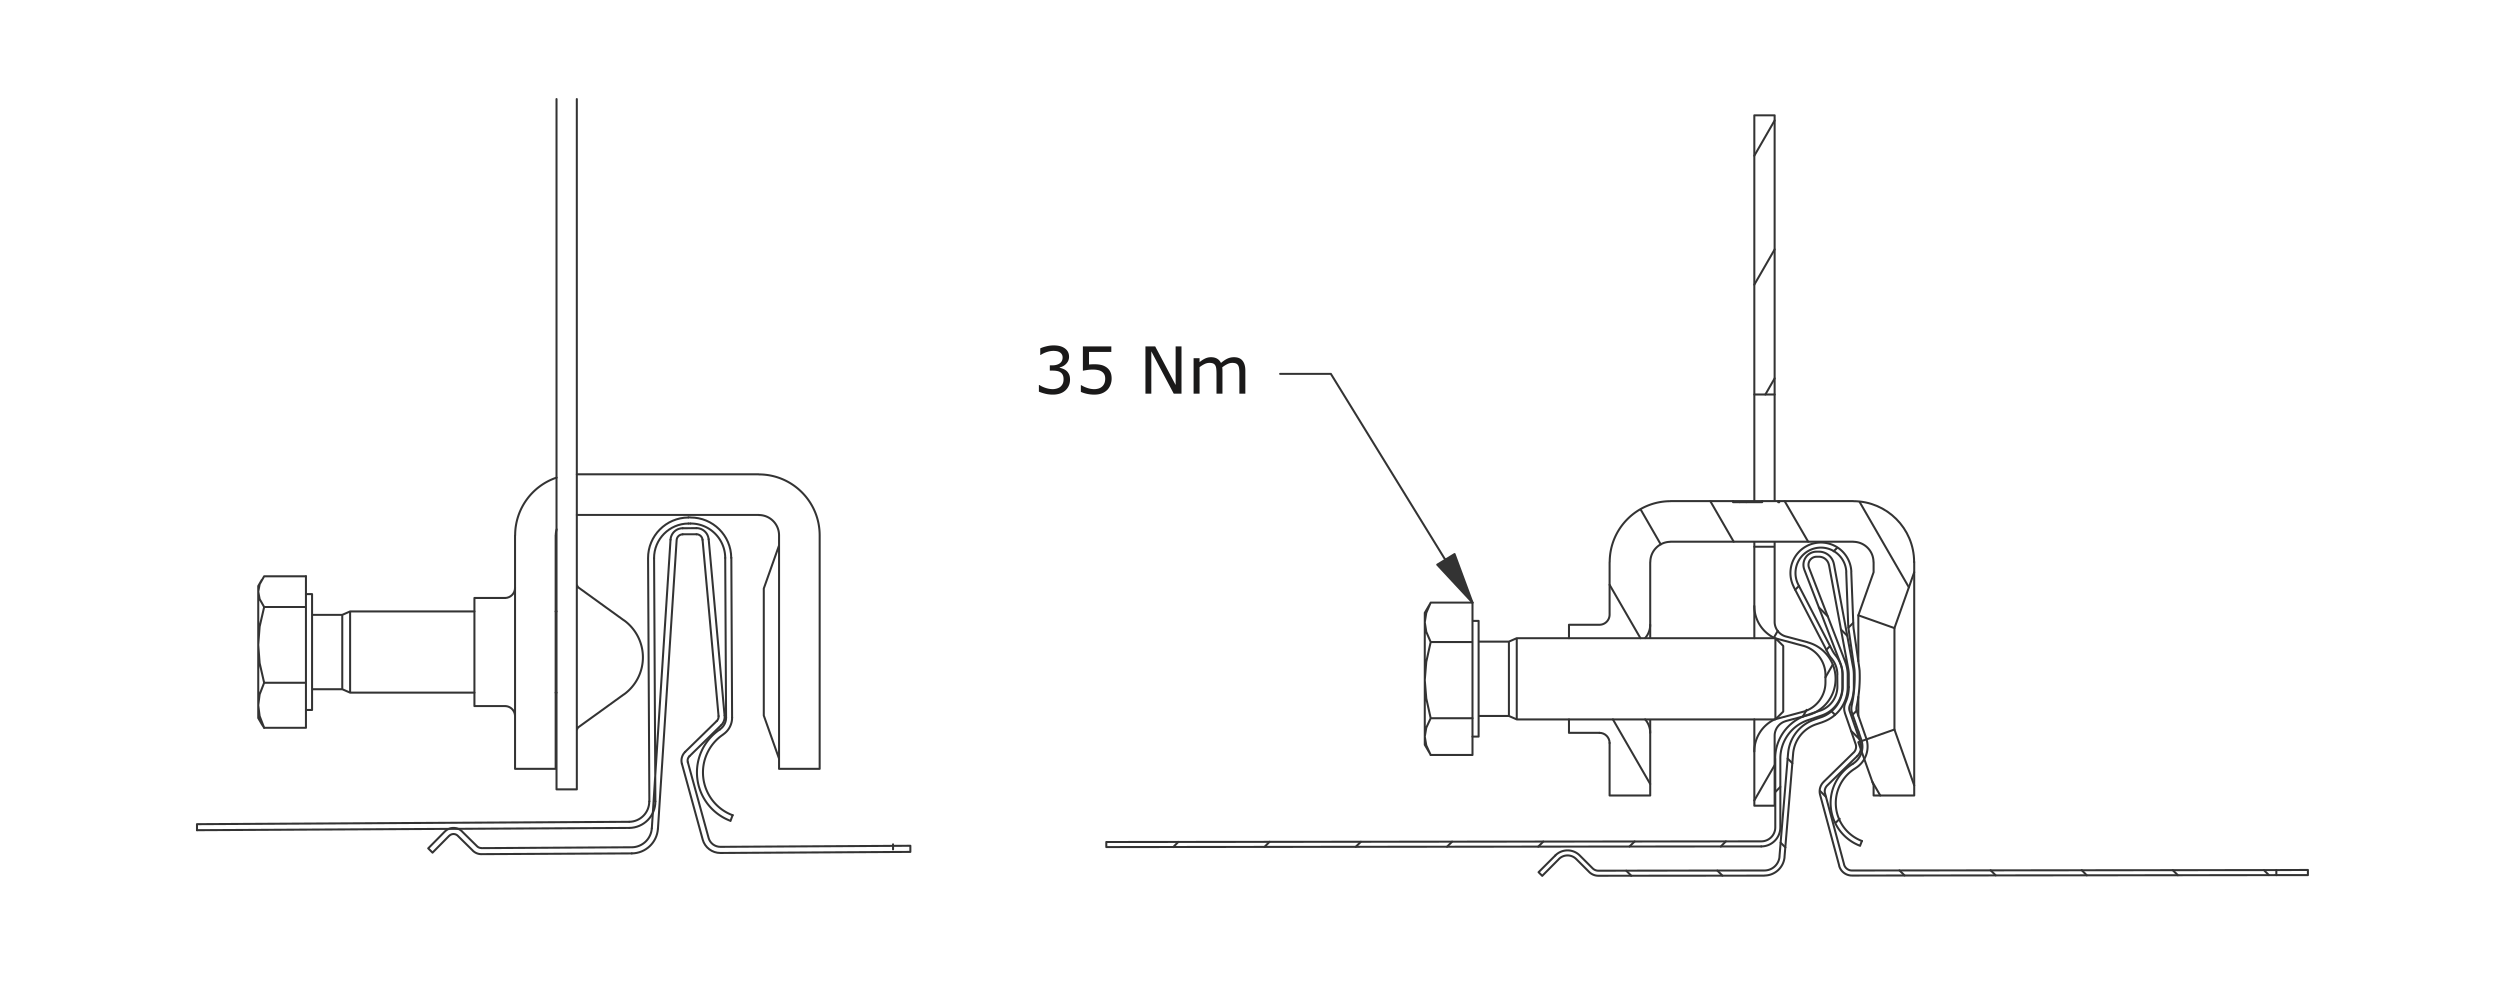 <svg xmlns="http://www.w3.org/2000/svg" viewBox="0 0 349 139">
  <g fill="none" fill-rule="evenodd">
    <path stroke="#333" stroke-linecap="round" stroke-linejoin="round" stroke-width=".285" d="m256.215 114.905.6-.6m-16.591 3.87.705-.72m6.9-6.886.705-.72m10.096-10.08.585-.585m-31.741 18.99.72-.705m26.76-26.761.525-.524m2.565-2.566.659-.66M214.74 118.19l.705-.705m35.16-35.16.54-.524m4.83-4.846.495-.479m-54.464 41.729.705-.705m-13.455.721.72-.705m-13.456.72.705-.72m-13.44.735.705-.72m63.24 4.726-.705-.705m13.424.689-.705-.705m9.495-3.24-.66-.66m17.294 4.575-.704-.705m-10.275-10.274-.81-.811m-3.869-3.869-.66-.66m29.039 16.305-.705-.705m-18.33-18.33-1.155-1.14m-2.235-2.235-.511-.51m35.656 22.92-.705-.72m-32.73-32.715-.886-.885m-1.845-1.845-1.229-1.229m50.114 37.379-.72-.705m13.425.689-.705-.705m-71.13-99.72 2.835-4.92m-2.835 22.92 2.835-4.92m-1.29 20.25 1.29-2.25m-.104 36.195.54-.945m-3.271 23.67 2.835-4.92m3.93-6.78.54-.944m2.626-4.545.989-1.726m-26.819-3.734-4.306-7.455m7.141-5.641-2.79-4.845m12.974 4.47-3.27-5.67m13.665 5.67-3.285-5.67m17.34 12.03-6.855-11.88m2.865 40.95-1.095-1.891m-31.02.285-5.205-9.015m33.474 6.214a6.383 6.383 0 0 0-3.058 6.038c.22 2.431 1.808 4.525 4.09 5.392m.25-.664-.256.66"/>
    <path stroke="#333" stroke-linecap="round" stroke-linejoin="round" stroke-width=".285" d="M259.01 107.26c-1.854 1.12-2.907 3.199-2.712 5.356.194 2.159 1.603 4.015 3.628 4.785m-.925-10.147c1.433-.866 2.066-2.615 1.519-4.197m-1.305-3.752 1.305 3.75m-1.34-4.356c-.043.202-.03.413.037.607m-.042-.616c.364-1.693.506-3.426.421-5.155m-.009.001a1.735 1.735 0 0 0-.017-.174m-.821-5.727.825 5.729m-.838-5.957c.003.075.01.149.021.225m-.322-7.798.3 7.575m-.288-7.578c-.065-1.743-1.189-3.269-2.834-3.849a4.251 4.251 0 0 0-4.622 1.217 4.25 4.25 0 0 0-.571 4.745m4.805 9.29-4.815-9.284m4.806 9.286c.121.233.268.454.437.656m.846 2.288c0-.835-.295-1.645-.833-2.283m.833 3.957-.015-1.68m-2.389 5.031c1.438-.488 2.405-1.84 2.404-3.358m-4.349 4.012 1.936-.659m-1.943.654c-2.588.88-4.328 3.311-4.327 6.044m.015 9.591v-9.585m-1.956 11.55c1.08-.001 1.956-.877 1.955-1.958m-93.389 2.048 91.44-.09m-91.44.795v-.705m91.44.615-91.44.091"/>
    <path stroke="#333" stroke-linecap="round" stroke-linejoin="round" stroke-width=".285" d="M245.874 118.16c1.47-.001 2.661-1.192 2.66-2.663m.001-9.592v9.585m3.839-14.953c-2.296.781-3.839 2.938-3.839 5.363m5.79-6.025-1.95.66m1.948-.661c1.725-.586 2.884-2.206 2.883-4.027m-0-1.671v1.68m0-1.675c0-1.001-.354-1.971-.999-2.736m-.35-.538c.097.187.213.362.349.522m-5.165-9.808 4.815 9.301m1.888-11.063a3.547 3.547 0 0 0-2.364-3.211c-1.372-.483-2.901-.082-3.857 1.016-.955 1.096-1.143 2.667-.475 3.959m6.968 5.803-.285-7.575m.302 7.584c.004.101.013.2.027.301m.827 5.735-.84-5.745m.838 5.847a.967.967 0 0 0-.01-.107m-.387 5.078c.351-1.632.487-3.304.405-4.972m-.401 4.981c-.07.329-.05.67.061.987m1.294 3.756-1.306-3.765m.09 7.109c1.142-.69 1.646-2.084 1.21-3.346m-1.299 18.228 59.235-.061v.706m-60.351-1.495c.135.502.59.85 1.109.85m-3.758-10.755 2.655 9.899m-2.359-11.002c-.293.286-.408.708-.302 1.104m4.492-5.207-4.186 4.095"/>
    <path stroke="#333" stroke-linecap="round" stroke-linejoin="round" stroke-width=".285" d="M259.261 105.562c.509-.497.686-1.243.453-1.915m-1.504-4.387 1.515 4.38m-1.472-5.22c-.122.265-.137.566-.041.842m.035-.844a6.041 6.041 0 0 0 .549-2.513m-.001-1.671v1.681m0-1.676a6.017 6.017 0 0 0-.102-1.096m-2.673-14.388 2.67 14.385m-2.675-14.39c-.187-1.006-1.064-1.736-2.088-1.735m-.321-0h.33m-.339 0c-.605 0-1.172.299-1.514.798a1.841 1.841 0 0 0-.2 1.7m5.053 13.117-5.055-13.11m5.355 14.72c0-.548-.102-1.091-.298-1.603m.298 3.277v-1.68m-3.026 5.898c1.81-.615 3.026-2.315 3.025-4.227m-3.945 4.54.915-.314m-.908.32c-2.054.699-3.498 2.549-3.678 4.711m-1.204 14.408 1.2-14.399m-3.305 16.349c1.104-.001 2.022-.848 2.113-1.947m-25.298 1.977 23.176-.03m-23.968-.301c.213.212.501.331.801.331m-2.603-2.131 1.8 1.8m-1.801-1.801c-.941-.938-2.466-.937-3.405.002"/>
    <path stroke="#333" stroke-linecap="round" stroke-linejoin="round" stroke-width=".285" d="m217.62 119.93-2.324 2.34-.511-.51 2.34-2.34m2.906.497c-.666-.665-1.744-.664-2.408.002m4.213 1.796-1.801-1.8m1.8 1.803a1.84 1.84 0 0 0 1.3.537m23.165-.016-23.16.016m23.17-.031c1.47-.001 2.693-1.129 2.815-2.594m1.194-14.401-1.2 14.399m4.405-18.511c-1.789.608-3.047 2.22-3.203 4.103m4.123-4.415-.93.314m.922-.32c2.095-.713 3.504-2.681 3.503-4.894m0-1.67v1.681m0-1.676c0-.634-.117-1.263-.346-1.854m-5.054-13.121 5.056 13.11m-4-14.655c-.373 0-.722.184-.933.492a1.134 1.134 0 0 0-.123 1.047m1.395-1.539h-.33m1.715 1.158c-.124-.672-.711-1.159-1.395-1.159m4.074 15.541-2.67-14.385m2.761 15.364c-.001-.324-.03-.648-.09-.968m.09 2.643v-1.68"/>
    <path stroke="#333" stroke-linecap="round" stroke-linejoin="round" stroke-width=".285" d="M257.606 98.125c.319-.696.484-1.453.484-2.218m-.479 2.22c-.196.43-.221.919-.066 1.367m1.504 4.387-1.516-4.38m1.235 5.558c.313-.308.422-.767.278-1.182m-4.468 5.269 4.186-4.095m-4.187 4.108a1.835 1.835 0 0 0-.49 1.792m2.667 9.896-2.67-9.9m2.658 9.908c.218.811.952 1.373 1.79 1.372m59.241-.06-59.235.061m59.235-.766 4.41-.015m-4.41.72h4.41m0-.72v.721m-77.28-67.096h2.835v-38.97h-2.835zm0 29.535v-8.28m0 8.272c0 1.915 1.103 3.659 2.832 4.479m3.948 1.064-3.795-1.021m6.945 5.125c0-1.925-1.292-3.61-3.151-4.108m3.151 5.134v-1.021m-3.153 5.122c1.859-.498 3.152-2.184 3.153-4.107m-6.945 5.122 3.795-1.021m-3.948 1.064c-1.729.821-2.833 2.563-2.833 4.479"/>
    <path stroke="#333" stroke-linecap="round" stroke-linejoin="round" stroke-width=".285" d="M247.74 102.71v9.766h-2.835v-7.576m4.408-4.232a2.122 2.122 0 0 0-1.573 2.05m4.62-2.872-3.045.81m3.044-.809c2.292-.613 3.886-2.689 3.886-5.062m-0-.054v.045m0-.036c.001-2.373-1.593-4.45-3.884-5.065m-3.046-.824 3.045.81m-4.62-2.858c0 .961.646 1.802 1.573 2.05m-4.408-12.527h2.835v10.471m-2.835 2.295v-4.485m0 20.295v-4.47m2.835-41.1v-4.26m-2.835 4.26v-4.26m2.835 21.255v-.705m0-5.67v-10.62m-2.835-0v10.62m0 5.67v.705m-11.7-6.375h8.73v.15h4.065v-.15h2.235v.15h.135m-15.156-.134c-4.692 0-8.497 3.803-8.498 8.496m-.016 7.328v-7.335m-1.417 8.761c.782 0 1.417-.635 1.417-1.417m-5.67 3.292v-1.875h4.26m6.371 1.863c.456-.517.708-1.182.708-1.871m.001-8.753v8.761m2.842-11.58c-1.562 0-2.827 1.265-2.827 2.827m28.335-2.843h-25.516m28.336 2.844c.001-1.562-1.265-2.828-2.826-2.828m8.511 2.819v1.426l-2.76 7.8-5.04-1.786 2.13-6.014v-1.426"/>
    <path stroke="#333" stroke-linecap="round" stroke-linejoin="round" stroke-width=".285" d="M267.211 78.465c0-4.693-3.803-8.498-8.495-8.499m-10.346.135v-.15h10.351m.704 33.66 5.04-1.77 2.76 7.8v1.41h-5.67v-1.41l-2.13-6.03m-29.055-1.305v8.745h-5.67v-7.335m5.67-1.417c0-.689-.251-1.354-.707-1.871m-6.373 1.878h-4.26v-1.875"/>
    <path stroke="#333" stroke-linecap="round" stroke-linejoin="round" stroke-width=".285" d="M224.699 103.723c0-.783-.634-1.418-1.417-1.418m7.087 0v-1.875m0-11.34v-1.875m36.855 22.425v-29.76m-2.759 21.96v-14.16m-5.041 15.12v-.72m0-2.161v-2.625m0-4.994v-6.405M245.235 69.95H246m2.235 0h.135m-4.59 0h1.455m-3.3 0h1.845m-.915 0v.15m.915-.15v.15m4.065 30.331v-11.34m0 11.34 1.095-1.095v-9.165l-1.095-1.08m-36.105 11.34v-11.34m-5.325 13.739v-16.154m4.23 13.274v-10.38m1.095-.479h36.105m-36.105 11.34h36.105m-42.285-13.755h.854m-.854 16.154h.854m.001-13.26h4.23m-4.23 10.38h4.23m0-10.38 1.095-.479m-1.095 10.859 1.095.48M198.899 94.94l.21 2.564.615 2.761m-.825 2.565v-7.89m.825 5.325-.615 1.32-.21 1.244.21 1.231.615 1.335m-.825-1.425v-1.141m0-15.96.21 1.335.615 1.426m-.825 5.309v-8.07m.825 2.76-.615 2.76-.21 2.55m.765-10.696.061-.12m-.826 2.745v-1.319m.825-1.426-.615 1.426-.21 1.319m-0 17.101.765 1.305m-.765-19.725.765-1.305m5.896-.121h-5.835m5.835 0v5.505h-5.835m5.835.001v10.635h-5.835"/>
    <path stroke="#333" stroke-linecap="round" stroke-linejoin="round" stroke-width=".285" d="M205.56 100.265v5.13h-5.835m2.13-27.316 3.705 6.045"/>
    <path fill="#333" d="m200.64 78.83 4.92 5.295-2.505-6.779z"/>
    <path stroke="#333" stroke-linecap="round" stroke-linejoin="round" stroke-width=".285" d="m200.64 78.83 4.92 5.295-2.505-6.779-2.415 1.484"/>
    <path stroke="#333" stroke-linecap="round" stroke-linejoin="round" stroke-width=".285" d="m201.953 78.455-16.166-26.265h-7.08"/>
    <path fill="#1A1919" fill-rule="nonzero" d="M146.982 55.09c.357 0 .686-.05.986-.148.3-.099.56-.252.782-.459a1.97 1.97 0 0 0 .461-.656c.109-.251.164-.527.164-.829 0-.304-.046-.552-.137-.744-.092-.192-.208-.352-.35-.479-.127-.112-.282-.206-.465-.281-.183-.075-.346-.125-.487-.148v-.062c.352-.071.657-.243.915-.516.259-.273.388-.593.388-.959 0-.269-.055-.504-.164-.705-.109-.201-.27-.372-.483-.514-.198-.13-.419-.225-.665-.284-.245-.059-.529-.089-.851-.089-.328 0-.667.044-1.017.131-.35.087-.63.182-.84.286v.926h.044c.281-.183.579-.325.895-.425.316-.1.615-.151.895-.151.183 0 .347.015.492.044a1.275 1.275 0 0 1 .408.16c.121.077.216.175.284.295.068.12.102.259.102.419 0 .36-.134.634-.401.822-.267.188-.626.281-1.075.281h-.31v.736h.399c.219 0 .422.017.612.051.189.034.35.097.483.188.133.089.237.21.312.365.075.155.113.351.113.587 0 .239-.033.437-.1.594-.067.157-.168.3-.303.43-.13.121-.3.213-.51.275-.21.062-.408.093-.594.093-.316 0-.644-.055-.984-.164-.34-.109-.635-.247-.886-.412h-.067v.926c.228.103.518.199.873.286a4.515 4.515 0 0 0 1.081.131Zm5.792 0c.387 0 .728-.055 1.021-.166.294-.111.547-.27.76-.476.195-.192.349-.428.461-.709a2.353 2.353 0 0 0 .168-.882c0-.387-.065-.709-.195-.966a1.662 1.662 0 0 0-.549-.629 2.126 2.126 0 0 0-.74-.321c-.269-.06-.582-.091-.939-.091-.098 0-.213.003-.346.009s-.263.015-.39.026v-1.755h3.115v-.775h-3.97v3.399c.174-.035.382-.071.623-.106a5.153 5.153 0 0 1 .751-.053c.272 0 .518.023.738.069.22.046.407.125.561.237.139.095.247.22.326.377.078.157.117.348.117.576 0 .233-.033.439-.1.616-.067.177-.165.329-.295.456-.154.148-.329.251-.525.31a2.104 2.104 0 0 1-.609.089c-.313 0-.632-.054-.957-.162-.325-.108-.609-.238-.851-.392h-.062v.935c.23.106.512.197.846.273.334.075.681.113 1.041.113Zm7.95-.137v-5.902l3.128 5.902h1.086v-6.598h-.82v5.388l-2.854-5.388h-1.36v6.598h.82Zm6.736 0v-3.696c.228-.174.456-.318.685-.43.229-.112.457-.168.685-.168.239 0 .422.032.549.095a.659.659 0 0 1 .292.286c.062.118.103.276.122.472.019.196.029.404.029.623v2.818h.833v-3.168c0-.089-.003-.178-.009-.268a3.76 3.76 0 0 0-.022-.237c.233-.18.467-.329.7-.445.233-.117.467-.175.7-.175.239 0 .422.032.55.097.127.065.225.161.292.288.062.118.103.276.122.474a6.38 6.38 0 0 1 .029.616v2.818h.833v-3.213c0-.591-.129-1.051-.388-1.38-.259-.329-.659-.494-1.203-.494-.316 0-.613.063-.891.188-.278.126-.585.33-.922.614-.115-.251-.29-.448-.525-.589-.235-.142-.521-.213-.858-.213-.292 0-.568.061-.826.182-.259.121-.518.289-.778.505v-.549h-.833v4.95h.833Z"/>
    <g stroke="#333" stroke-linecap="round" stroke-linejoin="round" stroke-width=".285">
      <path d="M77.708 73.901a2.819 2.819 0 0 0-.123.825m.119-8.053c-3.458 1.163-5.788 4.405-5.789 8.054m5.655 18.427v-18.435m-5.67 0v18.435m42.526-0v-18.435m-5.67 0v18.435M80.525 71.884h25.395m0-5.67h-25.395m-2.955 41.114v-14.175m0 14.175h-5.67v-14.175m-1.41 5.415h-4.26v-15.09h4.26m43.935 23.85v-14.175m0 14.175h-5.67v-14.175m-0 12.75-2.13-6.015v-17.73l2.13-6.015m5.67-1.416c0-4.692-3.803-8.498-8.495-8.499m2.825 8.498c0-1.562-1.265-2.828-2.827-2.828M71.9 99.987c0-.783-.634-1.417-1.417-1.417"/>
      <path d="M70.483 83.479c.783 0 1.417-.634 1.417-1.417M48.875 96.694v-11.34m-5.31 13.755v-16.17m4.215 13.275v-10.38m1.095-.48H66.23m11.34 0h.12M48.875 96.694H66.23m11.34 0h.12M42.71 82.939h.855M42.71 99.109h.855m0-13.275h4.215m-4.215 10.381h4.215m0-10.381 1.095-.479m-1.095 10.86 1.095.479m-12.825-6.674.195 2.55.63 2.745m-.825 3.135v-8.43m.825 5.295-.63 1.62-.195 1.515m0-0.0.195 1.516.63 1.634-.33-.509m-.495-.856v-1.785m0-15.855.195 1.035.63 1.11m-.825 5.28v-7.425m.825 2.145-.63 2.73-.195 2.55m0-7.425v-.78m.825-1.365-.63 1.11-.195 1.036m0 17.639.495.854m-.495-19.274.495-.855m6.165-.51h-5.835"/>
      <path d="M42.71 80.449v4.29h-5.835m5.835 0v10.575h-5.835m5.835 0v6.285h-5.835M77.69 39.919v-26.085m2.834 26.085v-26.085M77.69 46.774v-6.855m2.834 6.855v-6.855M77.69 110.194v-9.989m0 9.989h2.835v-9.989m-2.835-.001v-53.43m2.834 53.43v-53.43m.296 54.69a.714.714 0 0 0-.295.578m-.001-20.55c0 .229.11.442.295.578m6.276 14.864-6.27 4.53m6.27-14.865-6.27-4.53m6.278 14.873a6.385 6.385 0 0 0 2.647-5.174c0-2.051-.983-3.975-2.645-5.176M27.5 115.894v-.84m60.33-.33-60.33.33m72.982-13.223c.552-.371.881-.994.878-1.659m-.405 2.364c-1.984 1.334-3.055 3.666-2.776 6.04.278 2.375 1.861 4.395 4.1 5.232m-1.328-11.28a2.83 2.83 0 0 0 1.25-2.36"/>
      <path d="M100.486 101.838a7.224 7.224 0 0 0-3.142 6.835c.316 2.687 2.107 4.974 4.641 5.922m-.01.009.3-.811m-.075-13.619-.105-22.306m-.855.013c-.014-2.663-2.185-4.812-4.848-4.797"/>
      <path d="M102.08 77.877c-.017-3.127-2.565-5.648-5.692-5.633m4.852 5.641.12 22.29m-4.965-27.945h-.285m-.003.855c-2.663.015-4.811 2.185-4.797 4.848"/>
      <path d="M96.103 72.244c-3.127.017-5.649 2.564-5.633 5.691m5.64-4.851h.285m-5.925 4.846.18 33.945m-2.824 3.704c2.034-.011 3.674-1.667 3.664-3.7"/>
      <path d="M87.822 114.724c1.562-.008 2.821-1.28 2.813-2.842m.855-.009-.18-33.944M27.5 115.894l60.33-.315m39.255 2.49v.855m0-.855-26.52.15m0 .855 26.52-.149m-28.994-1.734c.305 1.117 1.322 1.89 2.48 1.884m-1.655-2.11c.203.743.88 1.257 1.651 1.253m-1.651-1.26-2.895-10.56m-.825.225 2.895 10.561m-1.845-11.611 4.41-4.319m-.6-.601-4.41 4.306m5.504-5.071-2.22-24.615m-.854.075 2.235 24.615m-3.09-26.235-1.92.015m0 .84h1.92m-3.615.75-2.61 40.29m-2.808 3.511c1.934-.01 3.531-1.516 3.656-3.444"/>
      <path d="M88.182 118.279c1.485-.008 2.711-1.163 2.807-2.645m.861.05 2.61-40.305M88.19 118.279l-20.985.12m0.0.84 20.985-.104m-21.585-.991-2.1-2.07m-.596.605c-.333-.329-.869-.327-1.198.006m1.8-.613c-.668-.662-1.746-.656-2.408.012m-.012.006-2.31 2.34m4.125-1.755 2.1 2.069m-3.3-2.069-2.325 2.354-.6-.599m35.866-13.464a1.703 1.703 0 0 0-.451 1.666m1.049-1.056a.848.848 0 0 0-.225.829m4.036-5.753a.847.847 0 0 0 .251-.682m.347 1.293c.365-.358.55-.86.504-1.37m-3.086-24.538c-.04-.437-.408-.772-.849-.771m1.701.694c-.08-.88-.82-1.554-1.705-1.549m-1.915.87c-.445.002-.812.349-.841.792m.837-1.647c-.894.004-1.632.7-1.69 1.593M66 118.747c.321.317.755.495 1.206.493m-.604-1.1c.16.158.375.246.6.245m57.467-.515v.705"/>
    </g>
  </g>
</svg>
